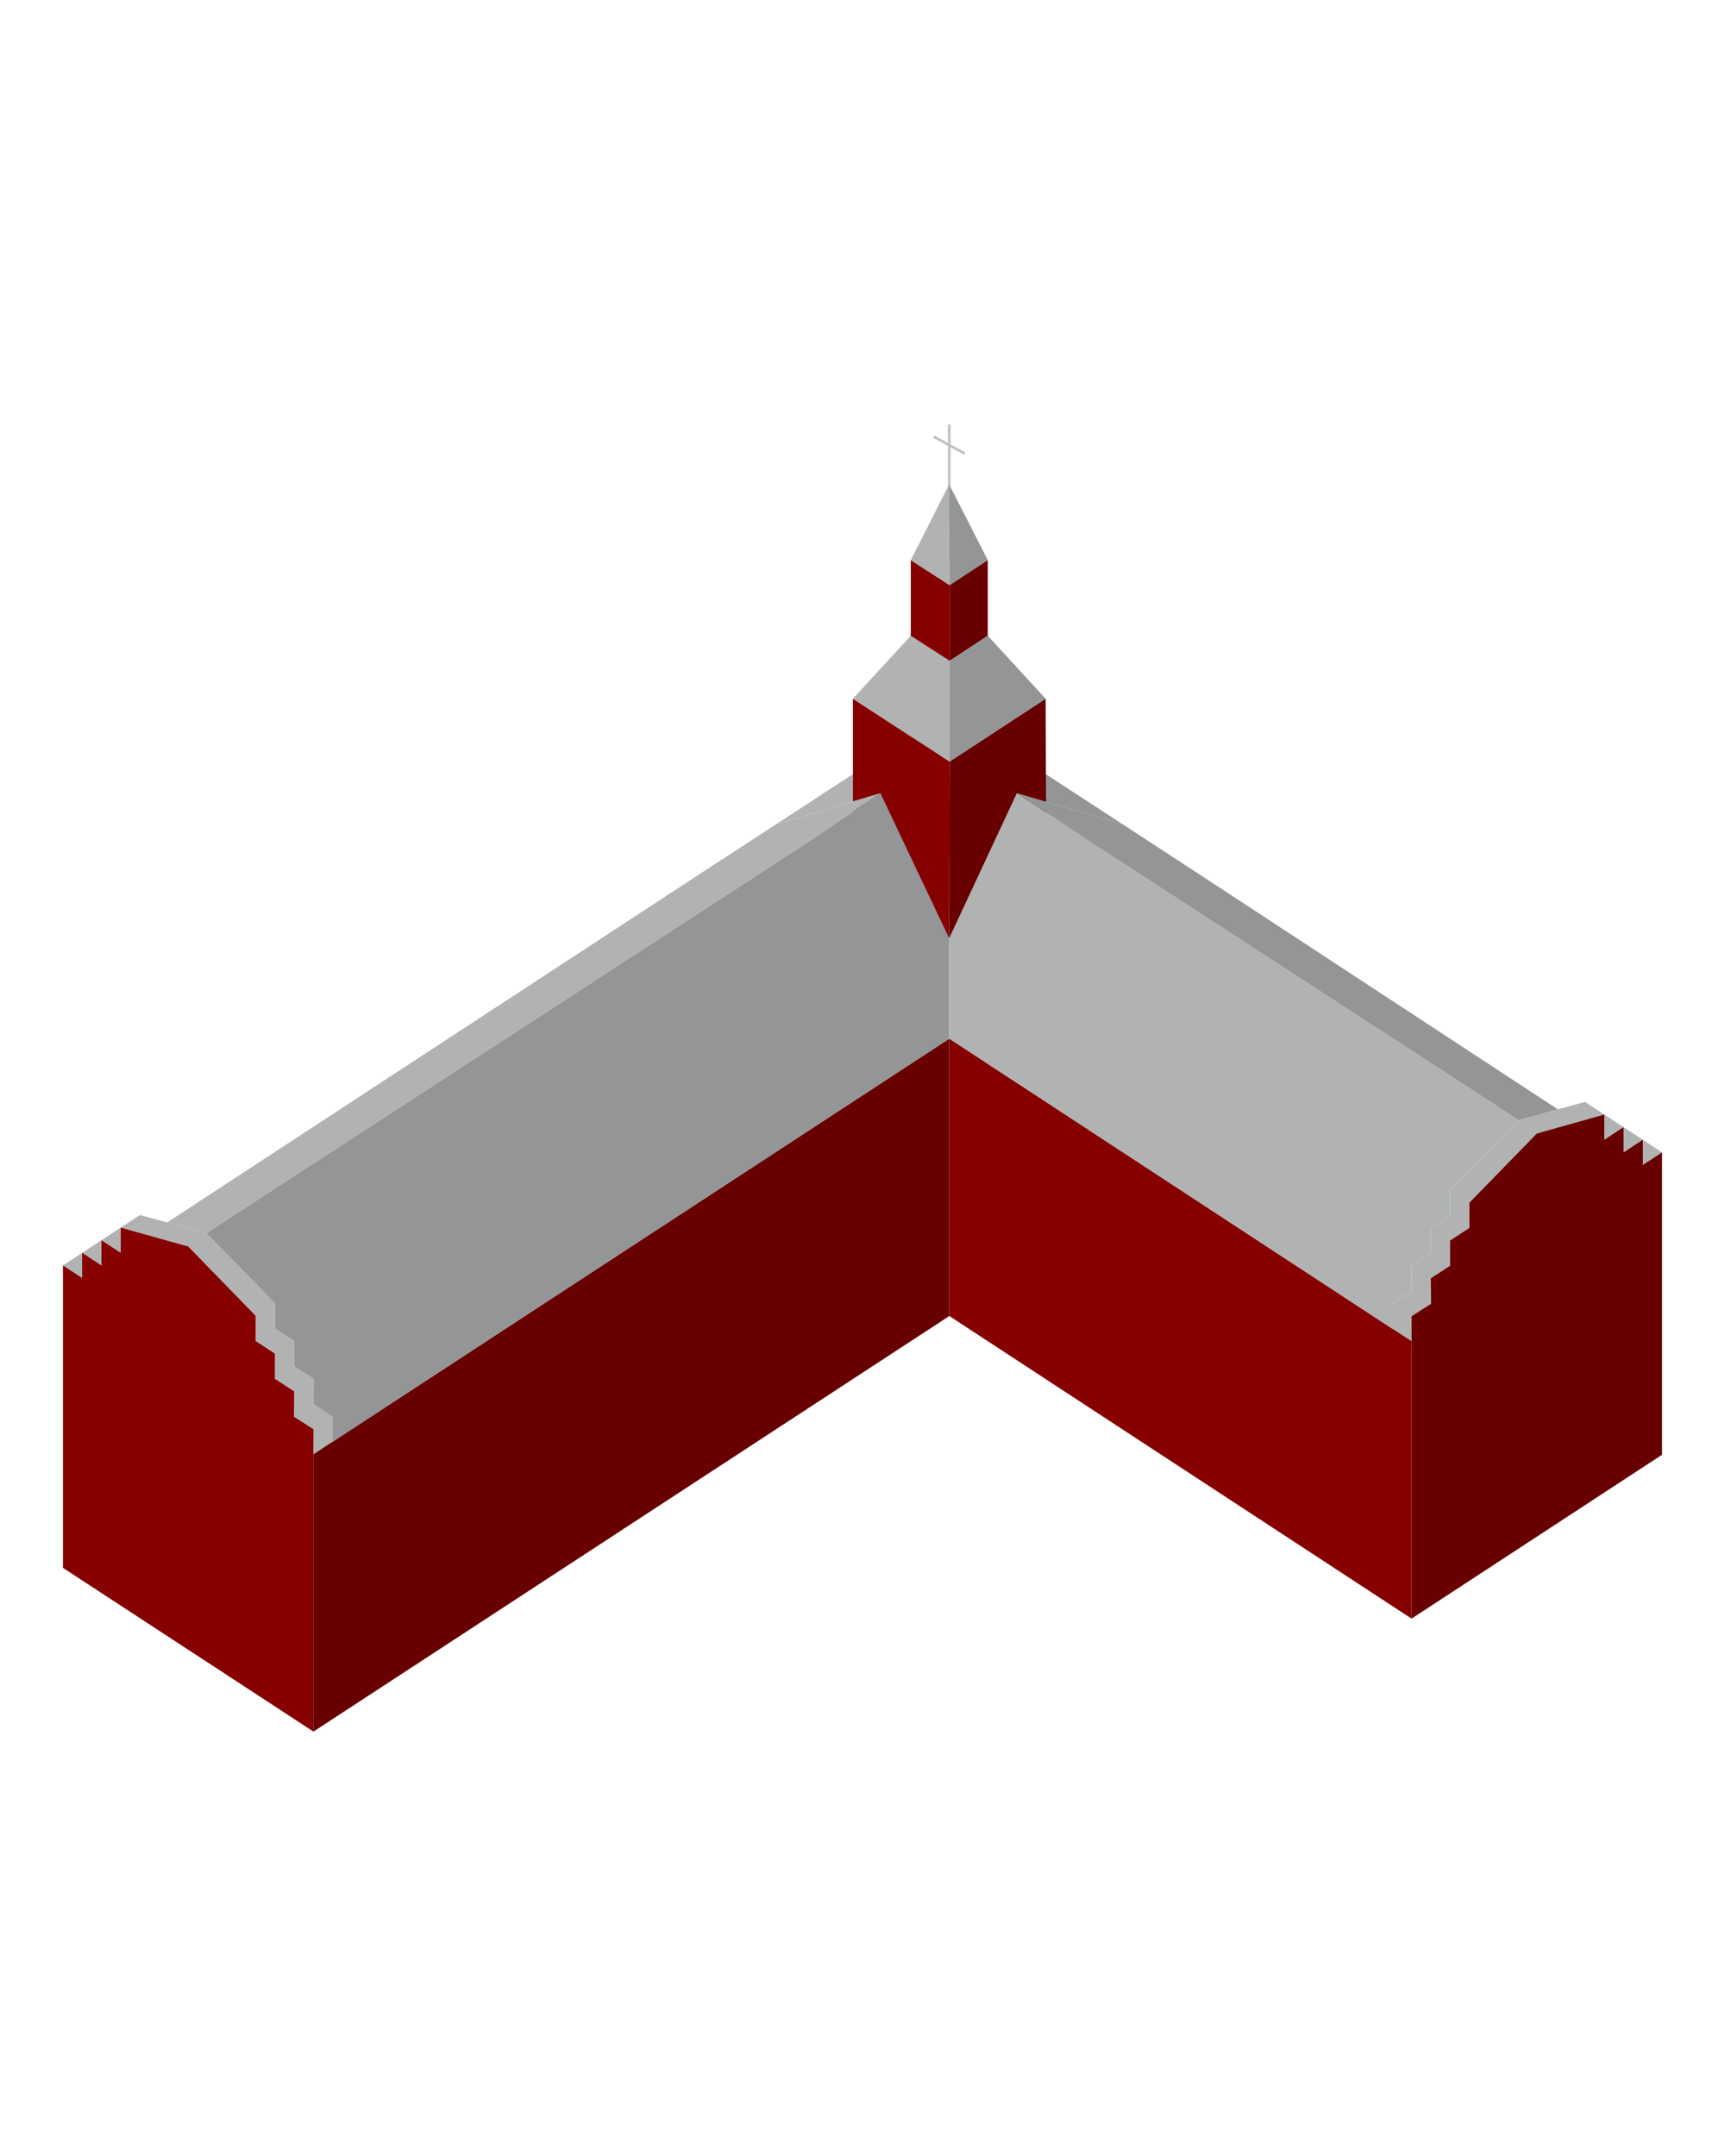 <?xml version="1.0" encoding="UTF-8"?> <svg xmlns="http://www.w3.org/2000/svg" id="Layer_1" version="1.1" viewBox="0 0 1600.4 2000"><defs><style> .st0 { fill: #b1b3b3; } .st1 { fill: #c1c1c1; } .st2 { stroke: #939596; } .st2, .st3 { fill: none; stroke-miterlimit: 10; } .st3 { stroke: #b1b3b3; } .st4 { fill: #870000; } .st5 { fill: #ce413e; } .st6 { fill: #939596; } .st7 { fill: #680000; } </style></defs><rect class="st1" x="879.5" y="393.8" width="2.4" height="93.2"></rect><rect class="st1" x="879.3" y="396.2" width="2.4" height="33" transform="translate(1664.6 -162.6) rotate(118.6)"></rect><polygon class="st0" points="880.8 659.8 880.8 694.1 816.8 735.7 816.8 735.7 720.1 764.5 880.8 659.8"></polygon><polygon class="st4" points="791.3 811.8 791.3 648.1 881 706.4 880.6 870.3 791.3 811.8"></polygon><polygon class="st0" points="1524.2 1057.3 1524.2 1080.5 1542 1068.9 1524.2 1057.3"></polygon><polygon class="st0" points="1506.3 1045.5 1506.3 1068.9 1524.1 1057.2 1506.3 1045.5"></polygon><polygon class="st0" points="1488.4 1033.8 1488.4 1057.2 1506.2 1045.5 1488.4 1033.8"></polygon><polygon class="st0" points="1291.8 1209.2 1291.8 1232.5 1309.6 1248.4 1309.6 1244.1 1309.5 1220.9 1327.7 1209.3 1327.4 1185.7 1345.3 1174.1 1345.3 1150.7 1363.2 1139 1363.2 1115.6 1425.8 1051.4 1488.4 1033.8 1470.5 1022.1 1445.3 1029 1409 1039 1345.3 1104 1345.3 1127.4 1327.5 1139 1327.4 1162.4 1309.5 1174.1 1309.6 1197.5 1291.8 1209.2"></polygon><polygon class="st7" points="1309.5 1220.9 1309.6 1244.1 1309.6 1501.4 1542 1349.4 1542 1068.9 1524.2 1080.5 1524.2 1057.3 1524.1 1057.2 1506.3 1068.9 1506.3 1045.5 1506.2 1045.5 1488.4 1057.2 1488.4 1033.8 1488.4 1033.8 1425.8 1051.4 1363.2 1115.6 1363.2 1139 1345.3 1150.7 1345.3 1174.1 1327.4 1185.7 1327.7 1209.3 1309.5 1220.9"></polygon><polygon class="st5" points="1524.1 1057.2 1524.2 1057.3 1524.2 1057.2 1524.1 1057.2"></polygon><polygon class="st5" points="1506.2 1045.5 1506.3 1045.5 1506.3 1045.5 1506.2 1045.5"></polygon><polygon class="st5" points="1488.4 1033.8 1488.4 1033.8 1488.4 1033.8 1488.4 1033.8"></polygon><polygon class="st4" points="880.6 963.3 880.6 1220.6 1309.6 1501.4 1309.6 1244.1 1291.8 1232.5 880.6 963.3"></polygon><polygon class="st0" points="76.2 1162.1 76.2 1185.4 58.4 1173.8 76.2 1162.1"></polygon><polygon class="st0" points="94.1 1150.4 94.1 1173.8 76.3 1162.1 94.1 1150.4"></polygon><polygon class="st0" points="112 1138.7 112 1162.1 94.1 1150.4 112 1138.7"></polygon><polygon class="st0" points="308.6 1314.1 308.6 1337.3 290.8 1353.2 290.8 1349 290.9 1325.7 272.7 1314.1 273 1290.6 255.1 1279 255.1 1255.6 237.2 1243.9 237.2 1220.5 174.6 1156.2 112 1138.7 129.9 1127 155.1 1133.9 191.4 1143.8 255.1 1208.8 255.1 1232.2 272.9 1243.8 272.9 1267.3 290.9 1279 290.8 1302.3 308.6 1314.1"></polygon><polygon class="st4" points="290.9 1325.7 290.8 1349 290.8 1606.2 58.4 1454.3 58.4 1173.8 76.2 1185.4 76.2 1162.1 76.3 1162.1 94.1 1173.8 94.1 1150.4 94.1 1150.4 112 1162.1 112 1138.7 112 1138.7 174.6 1156.2 237.2 1220.5 237.2 1243.9 255.1 1255.6 255.1 1279 273 1290.6 272.7 1314.1 290.9 1325.7"></polygon><polygon class="st5" points="76.3 1162.1 76.2 1162.1 76.2 1162 76.3 1162.1"></polygon><polygon class="st5" points="94.1 1150.4 94.1 1150.4 94.1 1150.4 94.1 1150.4"></polygon><polygon class="st5" points="112 1138.7 112 1138.7 112 1138.7 112 1138.7"></polygon><polygon class="st0" points="873.5 968.1 878.2 965 873.5 968.1 873.5 968.1 873.5 968.1"></polygon><polygon class="st0" points="880.6 963.5 880.6 963.5 880.6 963.5 880.6 963.5"></polygon><polygon class="st7" points="880.6 963.5 880.6 1220.8 290.8 1606.2 290.8 1349 308.6 1337.3 880.6 963.5"></polygon><path class="st2" d="M862.9,952"></path><polygon class="st6" points="880.6 870.3 880.6 963.5 878.2 965 873.5 968.1 873.5 968.1 308.6 1337.3 308.6 1314.1 290.8 1302.3 290.9 1279 272.9 1267.3 272.9 1243.8 255.1 1232.2 255.1 1208.8 191.4 1143.8 674.6 829.8 675.4 829.3 747 782.8 816.8 735.7 880.6 870.3"></polygon><polygon class="st6" points="1041.4 764.5 943.4 735.7 970.4 718.2 1041.4 764.5"></polygon><polygon class="st7" points="881 706.4 970.1 648.1 970.7 811.4 880.6 870.3 881 706.4"></polygon><polygon class="st0" points="791.3 648.1 845 589.7 881 612.9 881 706.4 791.3 648.1"></polygon><polygon class="st6" points="970.1 648.1 916.4 589.7 881 612.9 881 706.4 970.1 648.1"></polygon><polygon class="st0" points="1409 1039 1345.3 1104 1345.3 1127.4 1327.5 1139 1327.4 1162.4 1309.5 1174.1 1309.6 1197.5 1291.8 1209.2 1291.8 1232.5 887.7 968 887.7 968 883 964.9 880.6 963.4 880.6 963.5 880.6 870.3 943.4 735.7 1014.2 782.7 1085.7 829.1 1086.6 829.6 1409 1039"></polygon><polygon class="st6" points="1445.3 1029 1409 1039 1086.6 829.6 1085.7 829.1 1014.2 782.7 943.4 735.7 1041.4 764.5 1041.9 764.8 1113 811.2 1445.3 1029"></polygon><polygon class="st6" points="1042.1 764.7 1041.9 764.8 1041.4 764.5 1042.1 764.7"></polygon><polygon class="st3" points="845 589.7 881 612.9 916.4 589.7 881 566.1 845 589.7"></polygon><polygon class="st4" points="845 589.7 845 519.6 881 542.7 881 612.9 845 589.7"></polygon><polygon class="st7" points="881 542.7 916.4 519.5 916.4 589.7 881 612.9 881 542.7"></polygon><polygon class="st0" points="816.8 735.7 747 782.8 675.4 829.3 674.6 829.8 191.4 1143.8 155.1 1133.9 648.1 811.4 720.1 764.5 816.8 735.7"></polygon><polygon class="st0" points="845 519.6 880.6 449.3 881 542.7 845 519.6"></polygon><polygon class="st6" points="916.4 519.5 881 542.7 880.6 449.3 916.4 519.5"></polygon></svg> 